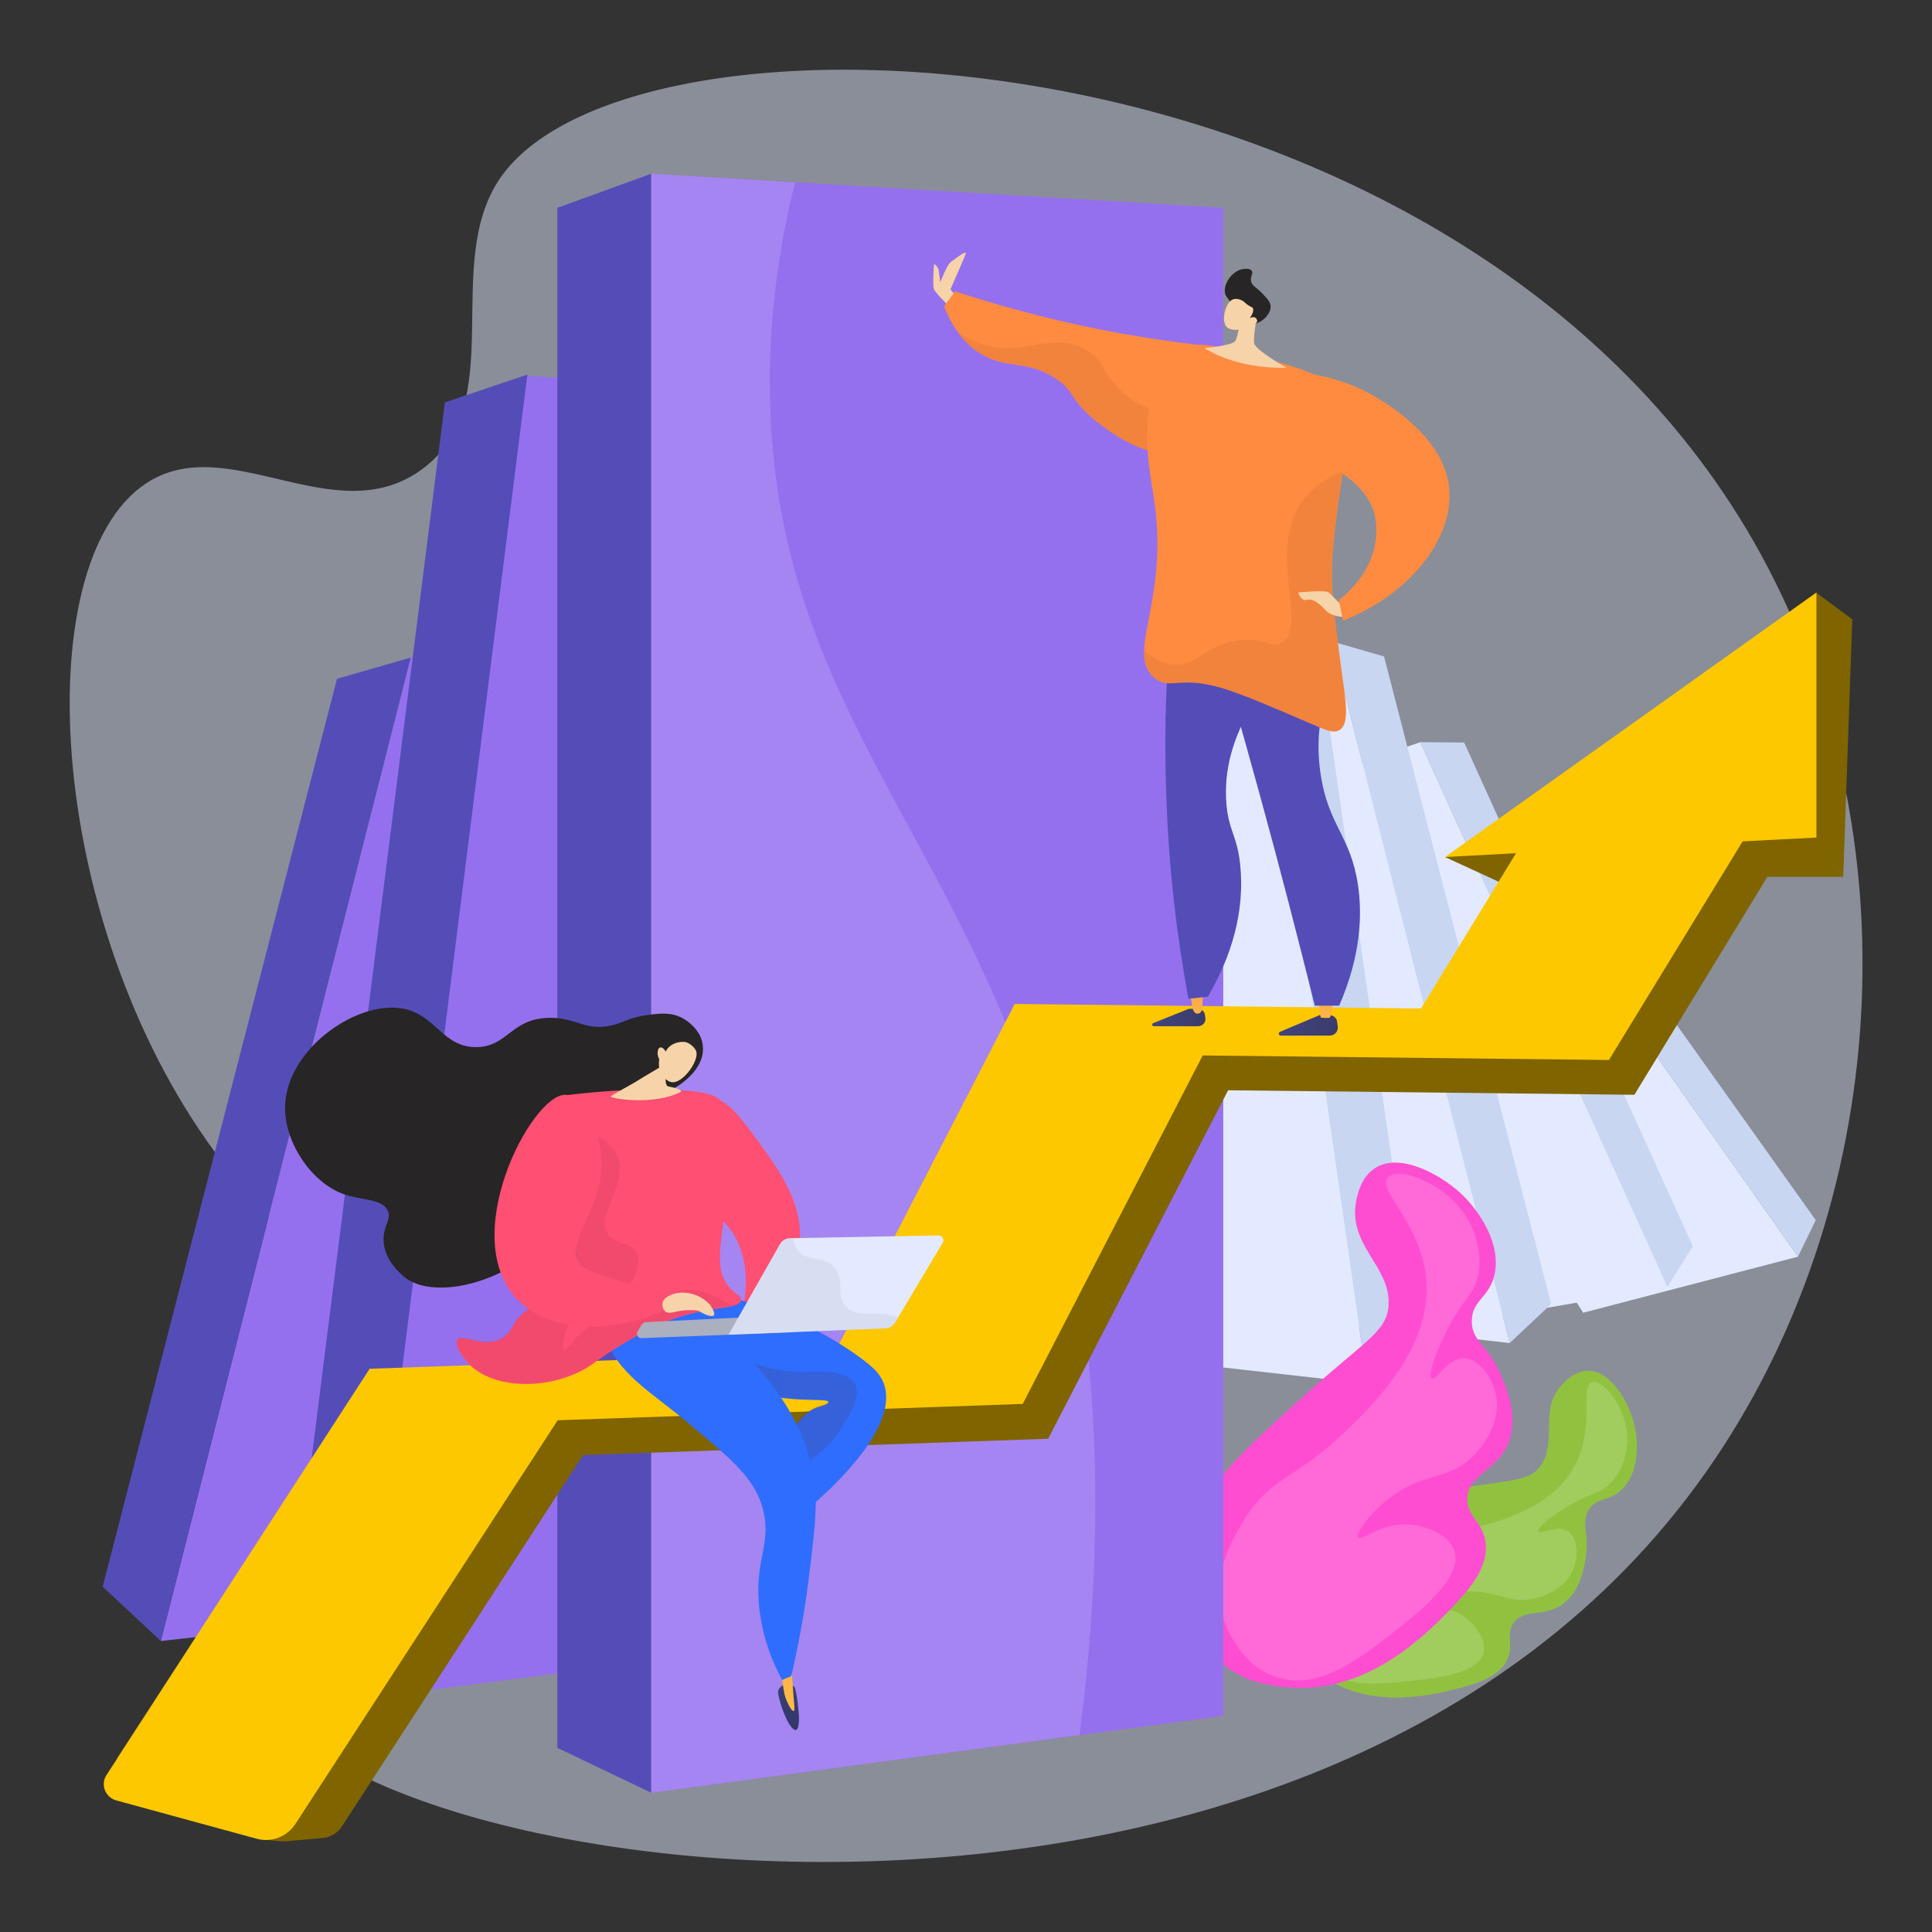 <?xml version="1.0" encoding="utf-8"?>
<!-- Generator: Adobe Illustrator 19.0.0, SVG Export Plug-In . SVG Version: 6.00 Build 0)  -->
<svg version="1.1" id="Layer_1" xmlns="http://www.w3.org/2000/svg" xmlns:xlink="http://www.w3.org/1999/xlink" x="0px" y="0px"
	 viewBox="0 0 555 555" enable-background="new 0 0 555 555" xml:space="preserve">
<rect x="0" y="0" width="555" height="555" fill="#333333" stroke="none"/>
<g id="XMLID_2_">
	<path id="XMLID_93_" opacity="0.5" fill="#E3EAFF" d="M143.8,51c-17.3,24.9,3,65.2-22.7,83.9c-25,18.2-55.7-11.6-79.2,4
		C7,162.1,13.4,268.5,64.4,334.5c15.4,19.9,28.2,27.6,33.9,50.1c12.2,48.3-30.7,77-22.5,100.8c18.4,53.7,301,98.8,414.4-62.7
		c53-75.4,60.9-184.3,13.6-267.1C418.2,6.2,182.6-4.8,143.8,51z"/>
	<g id="XMLID_89_">
		<g id="XMLID_91_">
			<polygon id="XMLID_92_" fill="#9570EE" points="170.4,457.6 46.2,471.4 118,188.9 223.5,203.6 			"/>
		</g>
		<polygon id="XMLID_90_" fill="#544DB8" points="29.5,455.8 46.2,471.4 118,188.9 96.8,195 		"/>
	</g>
	<g id="XMLID_85_">
		<g id="XMLID_87_">
			<polygon id="XMLID_88_" fill="#9570EE" points="242.5,470.2 101.9,488.2 149.8,107.9 287.1,115.9 			"/>
		</g>
		<polygon id="XMLID_86_" fill="#544DB8" points="83.4,467.4 103.6,487.9 151.5,107.6 127.8,115.6 		"/>
	</g>
	<g id="XMLID_67_">
		<g id="XMLID_81_">
			<g id="XMLID_83_">
				<g id="XMLID_209_">
					<polygon id="XMLID_210_" fill="#E3EAFF" points="454.8,377.1 516.5,361 430.8,239.6 383.3,265.8 					"/>
				</g>
			</g>
			<polygon id="XMLID_82_" fill="#C8D6F2" points="521.6,350.5 516.5,361 430.8,239.6 442,238.7 			"/>
		</g>
		<g id="XMLID_77_">
			<g id="XMLID_79_">
				<g id="XMLID_206_">
					<polygon id="XMLID_207_" fill="#E3EAFF" points="407.9,382 479,369.7 408,213.2 341.8,236.2 					"/>
				</g>
			</g>
			<polygon id="XMLID_78_" fill="#C8D6F2" points="486.3,358 479,369.7 408,213.2 420.6,213.3 			"/>
		</g>
		<g id="XMLID_68_">
			<g id="XMLID_73_">
				<g id="XMLID_75_">
					<g id="XMLID_201_">
						<polygon id="XMLID_204_" fill="#E3EAFF" points="345.1,375.9 433.7,385.8 382.5,184.2 307.2,194.7 						"/>
					</g>
				</g>
				<polygon id="XMLID_74_" fill="#C8D6F2" points="445.6,374.6 433.7,385.8 382.5,184.2 397.6,188.6 				"/>
			</g>
			<g id="XMLID_69_">
				<g id="XMLID_71_">
					<g id="XMLID_197_">
						<polygon id="XMLID_199_" fill="#E3EAFF" points="292.5,386.2 392.8,397.5 358.6,159.4 260.6,164.4 						"/>
					</g>
				</g>
				<polygon id="XMLID_70_" fill="#C8D6F2" points="407.2,384.7 392.8,397.5 358.6,159.4 375.5,164.4 				"/>
			</g>
		</g>
	</g>
	<g id="XMLID_64_">
		<path id="XMLID_66_" fill="#90C240" d="M378.1,480.1c-2.6-2.1-7-5.7-8.7-11.8c-3.2-11.1,4.4-23.4,12.5-29.8
			c6.9-5.6,16.2-7.2,34.8-10.5c17.5-3.1,22.6-2.2,26-7.1c4.8-7-0.8-15.9,6.1-23.2c0.8-0.9,3.6-3.9,7.5-3.9c6.5,0,11.3,8.8,12.9,14.4
			c1.6,5.5,1.9,14.5-3.2,19.6c-3.7,3.7-7.2,2.1-9.6,5.9c-2.4,3.8,0.3,6.5-0.9,13.9c-0.5,3-1.5,8.9-5.8,12.6
			c-5.6,4.8-11.6,1.5-14.9,6c-2.3,3.3,0.1,6.1-1.7,10.3c-2.4,5.5-9.4,7.3-15.3,8.8C410.9,487,392.2,491.6,378.1,480.1z"/>
		<path id="XMLID_65_" opacity="0.16" fill="#FFFFFF" d="M457.4,397c-3.9,1,1.4,13.8-5.8,25.4c-7.7,12.5-25.2,15.9-33.3,17.5
			c-13.8,2.7-18-0.5-28.1,4.5c-4,2-12.4,6.2-15,15.4c-0.2,0.9-2.9,10.4,2.6,17.4c6.2,8,18.1,6.7,28.4,5.6c6.2-0.7,18.6-2,20-8.1
			c0.9-3.7-2.6-8.3-6-10.6c-4.9-3.2-10.3-2-10.5-3.1c-0.1-1,4.2-2.9,9.4-3.6c10.4-1.4,13.6,3.7,21.7,1.8c1-0.2,8.7-2.1,11.2-8.5
			c1.5-3.7,1.2-8.9-1.5-10.8c-3.1-2.1-8,1-8.5,0c-0.5-1,3.7-4.4,8.4-7.2c6.8-4.1,9-3.4,12.1-6.5c4.8-4.7,4.9-11.3,5-12.3
			C467.6,404.8,460.7,396.2,457.4,397z"/>
	</g>
	<g id="XMLID_61_">
		<path id="XMLID_63_" fill="#FF4DD1" d="M368.6,484.6c-4.3-0.5-11.7-1.5-17.8-7c-11.2-10.1-11.2-28.8-6.8-41.5
			c3.8-10.9,12.9-19.1,31.1-35.6c17.1-15.5,23.5-18,23.8-25.8c0.5-11-11.8-17-9.3-29.8c0.3-1.5,1.3-6.8,5.5-9.4
			c7.2-4.5,18.5,1.9,24.2,7c5.5,5,12.1,14.7,10,23.8c-1.6,6.6-6.5,7.3-6.5,13.2c-0.1,5.9,4.9,6.9,8.6,16c1.5,3.6,4.5,10.8,2.3,17.9
			c-2.8,9.1-11.8,9.7-12.2,16.9c-0.3,5.2,4.3,6.6,5.2,12.5c1.2,7.7-5.3,14.6-10.8,20.3C409.5,469.5,392.1,487.5,368.6,484.6z"/>
		<path id="XMLID_62_" opacity="0.16" fill="#FFFFFF" d="M398.7,338.2c-3.6,3.7,11.1,14.2,11.1,32c0.1,19.1-16.9,34.9-24.7,42.3
			c-13.3,12.5-20.2,11.8-27.9,24.4c-3,5-9.4,15.4-6,27.3c0.3,1.1,4,13.4,14.9,17.4c12.3,4.5,24.6-5.1,35.2-13.5
			c6.4-5,19.1-15.1,16.5-22.7c-1.6-4.7-8.6-7.4-13.9-7.5c-7.6-0.2-12.8,4.9-13.7,3.8c-0.8-1,2.6-6.1,7.9-10.5
			c10.5-8.7,17.6-5.4,25.2-13c0.9-0.9,8.1-8.4,6.5-17.1c-0.9-5.1-4.8-10.7-9.1-10.9c-4.9-0.2-8.1,6.6-9.4,5.8
			c-1.2-0.7,1.1-7.4,4.3-13.7c4.7-9.3,7.5-9.9,8.9-15.4c2-8.4-2.4-15.9-3-17C415.2,339.7,401.7,335,398.7,338.2z"/>
	</g>
	<g id="XMLID_56_">
		<g id="XMLID_59_">
			<g id="XMLID_215_">
				<polygon id="XMLID_216_" fill="#9570EE" points="351.4,492.9 187.1,515 187.1,49.9 351.4,59.7 				"/>
			</g>
		</g>
		<polygon id="XMLID_58_" fill="#544DB8" points="160.1,502.1 187.1,515 187.1,49.9 160.1,59.7 		"/>
		<path id="XMLID_57_" opacity="0.15" fill="#FFFFFF" d="M297,315.7c-26.3-79.3-73.7-117.5-75.8-200.4c-0.6-23.1,2.5-44.3,7.2-62.9
			l-41.4-2.5V515l123.1-16.6C321,415.4,310.6,356.5,297,315.7z"/>
	</g>
	<g id="XMLID_42_">
		<path id="XMLID_55_" fill="#7F6400" d="M507.7,251.9l-38.2,62.6l-116.7-1.3l-51.7,100.1l-133.6,4.7L98.2,524.7
			c-1.2,1.9-3.3,3.1-5.5,3.3l-9,0.8c-4.1,0.6-12.9-0.6-11.5-4.5L119,418l38.6-17.3l129.9-5l49.1-98.4l119.3-1.3l40-60.8L507.7,251.9
			z"/>
		<polygon id="XMLID_54_" fill="#7F6400" points="436.6,256.1 415.1,246.2 439,241.4 		"/>
		<polygon id="XMLID_53_" fill="#7F6400" points="518.2,235.3 529.5,251.9 504.6,251.9 496.2,241.4 		"/>
		<polygon id="XMLID_52_" fill="#7F6400" points="532.1,177.9 521.7,170.2 517.2,232.6 521.7,240.6 529.5,251.9 		"/>
		<path id="XMLID_95_" fill="#FEC800" d="M415.1,246.2l20.4-1.1l-27.3,44.6l-116.7-1.3l-51.7,100.1l-133.6,4.7L30.6,509.9
			c-1.8,2.7-0.4,6.4,2.8,7.3l40.3,11c4.3,1.2,8.8-0.6,11.2-4.3L160.2,408l133.6-4.7l51.7-100.1l116.7,1.3l38.4-62.8l21.2-1.1v-70.4
			L415.1,246.2z"/>
		<g id="XMLID_45_" opacity="0.3">
			<g id="XMLID_134_">
				<path id="XMLID_135_" fill="#FEC800" d="M258.7,384.9c15.5-12.4,29.5-4.9,39.4-15c8.5-8.7-0.3-15.8,9.4-37.2
					c7.9-17.4,19.4-25.5,21.8-27c3-2,5.9-3.5,8.4-4.7l-46.1-12.6l-51.7,100.1l12,3.3C253.7,389.6,255.9,387.2,258.7,384.9z"/>
			</g>
		</g>
		<path id="XMLID_44_" opacity="0.3" fill="#FEC800" d="M352.1,291.1c-9.9,0.7-11.6,1-11.6,1.5c-0.1,1.4,15.8,4.1,31.9,4.5
			c14.4,0.4,16.9-1.4,32.3-0.4c10,0.7,16.7,1.9,16.9,1.1c0.2-0.9-9.1-4.3-19.1-6.4C388.8,288.7,376.4,289.4,352.1,291.1z"/>
		<path id="XMLID_43_" opacity="0.3" fill="#FEC800" d="M78.4,467.2c8.3-13.6,11.4-27.4,25.9-34.2c11.1-5.2,18.7-1.4,28.5-7.9
			c7.7-5.1,11.9-13.1,14.2-20.7l-40.8-11.2l-72.7,112C58.7,493.1,71.4,478.6,78.4,467.2z"/>
	</g>
	<g id="XMLID_22_">
		<path id="XMLID_41_" fill="#F7D3A9" d="M275.9,85.8c0,0-3-2.2-2.8-2.8c0.2-0.6,3.9-8.8,4.3-10.1c0.4-1.3-3.3,1.7-4.3,2.4
			s-3,5.8-3,5.8l-0.4-3.2c-0.1-0.8-0.5-1.4-1.1-1.9l0,0c-0.1-0.1-0.3,0-0.3,0.1c-0.1,1.4-0.4,6,0,7c0.5,1.2,4.8,5.3,4.8,5.3
			L275.9,85.8z"/>
		<path id="XMLID_40_" fill="#FF8B40" d="M274.4,83.7c10.9,3.6,23.1,7,36.5,9.9c11.7,2.5,22.7,4.2,32.8,5.4c4.8,13.8,1.7,26.5-5,30
			c-8,4.1-20.8-5.2-25.9-9.8c-5.5-5.1-4.3-6.9-9.3-10.3c-8.3-5.7-14.4-2.6-22.1-7.5c-3.2-2-7.2-5.8-10.2-13.4
			C272.3,86.5,273.3,85.1,274.4,83.7z"/>
		<path id="XMLID_39_" opacity="0.2" fill="#BF6830" d="M320.6,110.8c-4-4.4-4.1-7.9-9.1-10.6c-9.3-5-17.6,2.4-29.3-1.3
			c-2.7-0.8-5-2.1-7.1-3.6c2.1,2.9,4.3,4.8,6.2,6c7.7,4.9,13.8,1.8,22.1,7.5c5,3.4,3.8,5.2,9.3,10.3c5.1,4.7,17.9,14,25.9,9.8
			c2.7-1.4,4.8-4.3,6-8.1C331.6,119.7,324.6,115.3,320.6,110.8z"/>
		<linearGradient id="XMLID_47_" gradientUnits="userSpaceOnUse" x1="331.008" y1="292.38" x2="346.266" y2="292.38">
			<stop  offset="0" style="stop-color:#40447E"/>
			<stop  offset="0.996" style="stop-color:#3C3B6B"/>
		</linearGradient>
		<path id="XMLID_38_" fill="url(#XMLID_47_)" d="M346.3,292.6l-0.2-1.2c-0.1-0.9-1-1.6-2.1-1.6h-2.5l-10.2,4.1
			c-0.5,0.2-0.4,0.9,0.2,0.9h12.4C345.3,294.9,346.4,293.8,346.3,292.6z"/>
		<linearGradient id="XMLID_48_" gradientUnits="userSpaceOnUse" x1="367.374" y1="294.611" x2="384.366" y2="294.611">
			<stop  offset="0" style="stop-color:#40447E"/>
			<stop  offset="0.996" style="stop-color:#3C3B6B"/>
		</linearGradient>
		<path id="XMLID_37_" fill="url(#XMLID_48_)" d="M384.3,294.9l-0.2-1.4c-0.1-1.1-1.1-1.9-2.3-1.9h-2.7l-11.4,4.8
			c-0.6,0.3-0.4,1.1,0.3,1.1h13.8C383.3,297.6,384.5,296.3,384.3,294.9z"/>
		<linearGradient id="XMLID_49_" gradientUnits="userSpaceOnUse" x1="343.701" y1="297.315" x2="343.5" y2="264.638">
			<stop  offset="0" style="stop-color:#FFC444"/>
			<stop  offset="0.996" style="stop-color:#F36F56"/>
		</linearGradient>
		<path id="XMLID_36_" fill="url(#XMLID_49_)" d="M341.5,283.4l1.1,6.2c0.2,0.9,0.7,1.6,1.4,1.6c0.8,0,1.4-0.8,1.4-1.9l0.3-5.8
			H341.5z"/>
		<path id="XMLID_35_" fill="#544DB8" d="M336.7,174.4c-1.5,15.7-2.4,33.6-1.7,53.2c0.7,22.3,3.2,42.2,6.4,59.3
			c1.9-0.2,3.8-0.4,5.6-0.6c5-8.6,10.5-21.3,9.4-36.3c-0.7-10.2-3.7-11-4.2-20.4c-1-22.6,15.8-33.1,11.4-43.9
			C361.8,181.4,356.1,176,336.7,174.4z"/>
		<path id="XMLID_34_" opacity="0.3" fill="#544DB8" d="M352.2,229.6c-1-22.6,15.8-33.1,11.4-43.9c-1.6-3.9-6.4-8.7-21.3-10.7
			c3.3,7.3,6.1,16.8,5.7,27.8c-0.5,13.5-5.3,15.8-5.4,29.9c-0.2,18.8,8.2,24.3,5.2,37.5c-1.2,5.3-3.8,9.9-7,13.7c0.2,1,0.4,2,0.5,3
			c1.9-0.2,3.8-0.4,5.6-0.6c5-8.6,10.5-21.3,9.4-36.3C355.6,239.8,352.6,239,352.2,229.6z"/>
		<linearGradient id="XMLID_50_" gradientUnits="userSpaceOnUse" x1="381.173" y1="297.083" x2="380.971" y2="264.407">
			<stop  offset="0" style="stop-color:#FFC444"/>
			<stop  offset="0.996" style="stop-color:#F36F56"/>
		</linearGradient>
		<path id="XMLID_33_" fill="url(#XMLID_50_)" d="M378.2,285l1.2,7.3c0,0,1.8,0.3,2.7,0l1.8-8.3L378.2,285z"/>
		<path id="XMLID_32_" fill="#544DB8" d="M345.6,171.3c5.6,18.7,11,37.8,16.4,57.4c5.6,20.4,10.8,40.5,15.7,60.2c2.3,0,4.7,0,7,0
			c6.2-14.3,6.7-25.9,5.4-34.7c-2.2-14.5-8.6-16.9-10.8-32.3c-2.6-18.5,5.4-25.2,0.6-34.9C376.9,180.7,368.8,173.5,345.6,171.3z"/>
		<path id="XMLID_31_" fill="#FF8B40" d="M330.9,112.3c-3,13.5-0.4,23.8,0.8,32.3c3.9,29-8.5,43.1,0,50.2c4.4,3.6,6.8-0.9,19.5,2.9
			c6.2,1.9,15.4,5.9,24.7,9.9c4.9,2.1,7.1,3.2,8.9,2.1c3.1-1.9,1.7-8.7,0.3-19.1c-1.5-11.6-2.5-18.5-2.5-25.4
			c0-9.4,1.6-19.7,4.8-40.2c0.5-3.5,0.9-5.6,0-8.3c-2.7-7.9-13.1-10.8-26.6-14.4c-12.3-3.3-19.1-4.9-24.3-1
			C334,103.2,332.3,106.1,330.9,112.3z"/>
		<path id="XMLID_30_" opacity="0.2" fill="#BF6830" d="M382.5,165.2c0-7.7,1-15.9,3.2-29.8c-4.4,1.8-9,4.6-12.1,9.3
			c-9.3,14.3,2.1,35.3-5.4,39.9c-3.2,1.9-5.2-1.8-12.9-0.6c-8.9,1.3-11.1,6.9-17.5,6.9c-2.3,0-5.4-0.8-9.1-4c-0.1,3.3,0.6,5.9,3,7.9
			c4.4,3.6,6.8-0.9,19.5,2.9c6.2,1.9,15.4,5.9,24.7,9.9c4.9,2.1,7.1,3.2,8.9,2.1c3.1-1.9,1.7-8.7,0.3-19.1
			C383.5,178.9,382.5,172,382.5,165.2z"/>
		<path id="XMLID_29_" fill="#FF8B40" d="M374.7,108.1l2.2-0.6c4.5,0.7,11.8,2.5,19.4,7.2c3.5,2.2,17.6,11,19.8,24
			c2.4,14.2-9.6,31.4-30.3,39.6c-0.4-2-0.8-3.9-1.2-5.9c2.2-1.7,10-8.2,10.7-18.4c0.3-3.7-0.4-6.3-0.6-7
			c-3.4-10.4-17.1-15.2-17.1-15.1v0L374.7,108.1z"/>
		<path id="XMLID_28_" fill="#F7D3A9" d="M372.9,170.2c0,0,7.9-0.8,8.8,0c0.9,0.8,3.1,3.1,3.1,3.1l0.8,3.9c0,0-3.2-0.1-4.8-1.9
			c-1.6-1.8-3.8-3.5-5.4-3C373.8,172.9,372.9,170.2,372.9,170.2z"/>
		<path id="XMLID_27_" fill="#F7D3A9" d="M361.5,88.5c0,0-1.7,8.7-1.2,10.2c0.7,2.1,9.2,6.9,9.2,6.9s-13,0.9-23.5-5.6
			c0,0,8.1-0.7,8.9-2.1s1.7-7.6,1.7-7.6L361.5,88.5z"/>
		<g id="XMLID_23_">
			<path id="XMLID_26_" fill="#272525" d="M354,87.4c-1.7-2.2-2-2.5-2.1-3.2c-0.5-2.8,2.1-6.3,5-6.9c0.2,0,2.1-0.4,2.7,0.5
				c0.5,0.8-0.5,1.6-0.2,3c0.2,1.3,1.3,1.5,3.1,3.4c1.5,1.5,2.4,2.5,2.5,3.7c0.2,2.5-3.2,5.6-5.8,5.1C358.1,93,357.9,92.5,354,87.4z
				"/>
			<g id="XMLID_24_">
				<path id="XMLID_25_" fill="#F7D3A9" d="M358.7,93.5c0,0-2.4,2.1-5.6,0.9c-2.8-1.1-1.2-7.6,1.1-8.4c0.8-0.3,2-0.1,2.9,0.5
					c0.5,0.3,0.7,0.7,1.5,1.2c0.8,0.5,1.1,0.5,1.3,0.8c0.2,0.4,0.3,1.2-0.9,2.9c0.7-0.4,1.4-0.4,1.8,0c0.1,0.1,0.2,0.3,0.3,0.5
					C361.4,92.7,360.4,93.4,358.7,93.5z"/>
			</g>
		</g>
	</g>
	<g id="XMLID_3_">
		<path id="XMLID_21_" fill="#FF4F72" d="M204.3,315.8c3.8-1.1,9,5.9,13.3,11.8c6.4,8.8,13.9,19.1,11.9,31.4
			c-2,12.1-12.4,21.6-15.3,20.2c-2.5-1.2,2.3-9.3-1.4-20.2c-3-8.8-8-8.8-11.4-17.4C197.1,330.9,199.5,317.2,204.3,315.8z"/>
		<path id="XMLID_20_" fill="#2F6DFF" d="M206.2,371.7c19.8,4.8,32.9,12.5,40.5,18c4.1,3,6,4.8,7.1,7.5c5.9,15.3-24.3,38.5-27.5,41
			c-1.4-3.3-2.8-6.6-4.2-9.8c3.1-17.1,8.3-22.5,12.7-24.1c1.2-0.4,3.3-0.9,3.2-1.5c-0.1-1.4-11.6,0.6-22.5-3.4
			c-10.9-4-21.9-14.1-19.9-20.8C195.8,377.3,197.3,373.8,206.2,371.7z"/>
		
			<linearGradient id="XMLID_51_" gradientUnits="userSpaceOnUse" x1="3386.693" y1="-540.771" x2="3389.255" y2="-494.642" gradientTransform="matrix(0.957 0.292 -0.292 0.957 -3165.723 -0.438)">
			<stop  offset="0" style="stop-color:#444B8C"/>
			<stop  offset="0.996" style="stop-color:#26264F"/>
		</linearGradient>
		<path id="XMLID_19_" fill="url(#XMLID_51_)" d="M225.4,483.9c0,0-1.8,0.7-1.9,2.1c0,1.5,1.9,7.9,3.9,10.2c2,2.3,2.2-1.1,2.1-3.3
			c-0.1-2.2-0.7-7.1-1.2-8.1C227.9,483.8,225.4,483.9,225.4,483.9z"/>
		
			<linearGradient id="XMLID_94_" gradientUnits="userSpaceOnUse" x1="-3513.463" y1="407.17" x2="-3454.175" y2="407.17" gradientTransform="matrix(-1 0 0 1 -3258.949 0)">
			<stop  offset="0" style="stop-color:#444B8C"/>
			<stop  offset="0.996" style="stop-color:#3E4177"/>
		</linearGradient>
		<path id="XMLID_18_" opacity="0.3" fill="url(#XMLID_94_)" d="M231.3,394.1c3.6-0.1,12-0.7,14.3,3.4c1.9,3.5-1.4,8.8-3.4,12
			c-5.5,8.8-10.8,9.7-14.6,15.1c-1.5,2.1-2.8,5-3.2,9.2c-0.8-1.9-1.6-3.7-2.4-5.6c3.1-17.1,8.3-22.5,12.7-24.1
			c1.2-0.4,3.3-0.9,3.2-1.5c-0.1-1.4-11.6,0.6-22.5-3.4c-10-3.6-19.9-12.4-20.1-18.9C211,391.7,222.9,394.3,231.3,394.1z"/>
		
			<linearGradient id="XMLID_96_" gradientUnits="userSpaceOnUse" x1="3385.987" y1="-516.354" x2="3384.625" y2="-578.638" gradientTransform="matrix(0.957 0.292 -0.292 0.957 -3165.723 -0.438)">
			<stop  offset="0" style="stop-color:#FFC444"/>
			<stop  offset="0.996" style="stop-color:#F36F56"/>
		</linearGradient>
		<path id="XMLID_17_" fill="url(#XMLID_96_)" d="M224.3,477.7c0.1,2.2,0.3,4.1,0.5,5.5c0.4,3.1,0.7,4.3,1.2,5.4
			c0.4,1,1.5,3.1,2,2.9c0.5-0.1,0-2.5-0.4-9c-0.1-0.9-0.2-4-0.2-4l0,0L224.3,477.7z"/>
		<path id="XMLID_16_" fill="#2F6DFF" d="M194.7,373c11.4,6.9,18.8,14.7,23.2,20c5.1,6.2,12.8,15.7,15.6,29.9
			c1.5,7.5,0.8,14.3-0.8,27.5c-1.5,13.1-3.7,23.8-5.4,31.1c-0.9,0.4-1.8,0.7-2.6,1.1c-2.4-4.3-5.4-11.2-6.5-19.9
			c-1.8-14.3,3.6-18.9,1-29c-2.2-8.8-8.7-14.2-21.6-25c-10.6-8.9-20.4-14.1-24-25.2c-0.6-1.9-1.1-4.2-0.1-6.3
			C175.6,372.7,183.9,371.1,194.7,373z"/>
		<path id="XMLID_15_" fill="#272525" d="M183.6,315.2c3-0.6,7.8-0.5,12.5-4.2c1.4-1.1,6.4-5,5.8-10.6c-0.5-4.9-5.2-7.6-5.8-7.9
			c-3.3-1.8-6.6-1.4-10.2-0.9c-4.7,0.6-6.3,1.9-9.6,2.8c-8.1,2.2-10.9-2.4-19.1-2c-10.5,0.5-11.4,8.2-20.2,8.4
			c-9.9,0.2-11.8-9.5-21.5-11.1c-13.5-2.3-34,12.3-33.6,29.1c0.2,9.7,7.5,20.8,16.7,24.2c5.4,1.9,11.2,1.3,12.8,4.8
			c1.2,2.5-1.5,4.4-1.2,8.8c0.3,5.6,5.1,9.5,5.9,10.2c7.2,5.9,23.4,2.9,34.5-5.4C170.5,346.4,167.5,318.7,183.6,315.2z"/>
		<path id="XMLID_14_" fill="#FF4F72" d="M162.7,314.6c6.7-0.8,14.5-1.5,23.1-1.6c18.2-0.2,20.8,2.1,21.5,3.8
			c1.2,3.2-0.9,4.8,0.3,10.3c0.7,3.3,0,4.8,1.4,8.4c1.4,3.5,0.3,5.3-0.9,13.5c-1.5,10.4-2.2,15.7,0.7,19.9c2,2.9,4.3,3.2,4.1,4.6
			c-0.5,3-10.7,1.3-23.6,7c-3.7,1.6-7.2,3.7-10.1,5.4c-6.8,4-8,5.5-11.1,7.3c-9.9,5.7-24.8,6.2-32.6-0.6c-2.9-2.6-5-6.3-4.1-7.7
			c1.3-1.9,7.1,2.4,12.4-0.2c3.5-1.7,2.9-4.5,6.9-7.8c4.9-4,8.3-1.9,11.7-4.5c5.2-4,2.8-13.6,1.4-29.8
			C163.2,335.9,162.6,326.3,162.7,314.6z"/>
		<path id="XMLID_13_" fill="#F7D3A9" d="M182.4,310.9c-2.5,1.5-6.5,3.5-6.9,4.1c-0.4,0.5,12.1,2.7,20-1.3c0,0,1.2-0.7-3.5-1.6
			c-1-0.2-0.8-2.2-0.7-4.2l-0.9-1.8C190.3,306.2,184.9,309.3,182.4,310.9z"/>
		<path id="XMLID_12_" fill="#F7D3A9" d="M189.4,304.3c0,0-1,4.2,2.7,6.3c3.3,1.9,8.9-5.8,7.9-8.6c-0.3-0.9-1.6-2.2-2.9-2.6
			c-0.9-0.3-4.4-0.2-5.9,2.7c-0.4-0.9-1.1-1.3-1.6-1.2c-0.6,0.2-0.7,1.3-0.7,1.5C188.9,303.3,189.2,304,189.4,304.3z"/>
		<path id="XMLID_11_" opacity="0.2" fill="#BF3B56" d="M194.3,371.2c-3.7,1.6-4.3,4.9-9.4,6.8c-4.9,1.8-6.6-0.5-11.5,1
			c-7.4,2.3-10.2,9.4-11.3,8.7c-1-0.6,0-7.4,4.7-11.9c5.5-5.1,11.3-2.8,14.8-8c1.4-2.1,2.4-5.3,1.2-7.9c-1.6-3.4-5.8-2.2-8-5.1
			c-4-5.1,5.4-14.3,2.8-22c-1-3.1-4.3-7-14.8-9.6c0.1,7.8,0.6,14.3,1,19.2c1.5,16.1,3.8,25.7-1.4,29.8c-3.3,2.6-6.8,0.5-11.7,4.5
			c-4.1,3.3-3.4,6.1-6.9,7.8c-5.3,2.6-11.1-1.7-12.4,0.2c-1,1.4,1.2,5.2,4.1,7.7c7.8,6.9,22.7,6.3,32.6,0.6
			c3.1-1.8,4.4-3.3,11.1-7.3c2.9-1.7,6.3-3.7,10.1-5.4c9.1-4,16.8-4.4,20.8-5.3C202.1,370,197.3,369.9,194.3,371.2z"/>
		<g id="XMLID_7_">
			<path id="XMLID_10_" fill="#AAB0BF" d="M226.8,377.8l-41.1,2c-0.6,0-1.1,0.3-1.4,0.8l-1.1,1.8c-0.6,0.9,0.1,2.1,1.2,2l43.6-1.7
				L226.8,377.8z"/>
			<path id="XMLID_9_" fill="#E3EAFF" d="M269.5,354.9l-42.5,0.8c-1.3,0-2.4,0.7-3,1.8l-14.7,25.9l44.9-1.8c1.2,0,2.4-0.7,3-1.8
				l13.6-22.8C271.4,356.1,270.7,354.9,269.5,354.9z"/>
			<path id="XMLID_8_" opacity="0.2" fill="#AAB0BF" d="M224,357.5c0.6-1.1,1.8-1.8,3-1.8l0.9,0c0.1,1.4,0.6,2.6,1.4,3.6
				c2.6,3.2,7,1.2,10.2,4.6c3.6,3.7,0.3,8.1,3.5,11.5c3.4,3.6,8.8,0.7,15,3l-0.9,1.5c-0.6,1.1-1.8,1.7-3,1.8l-44.9,1.8L224,357.5z"
				/>
		</g>
		<g id="XMLID_5_">
			<g id="XMLID_147_">
				<path id="XMLID_148_" fill="#FF4F72" d="M190.7,376.4c0.5-1.4,1.1-2.8,1.6-4.2c-5.9-1.6-14.1-4-22.5-7c-2.1-0.7-2.8-1.7-3.4-2.4
					c-4.3-5.7,6.6-15.8,6.5-28.8c-0.1-9.1-5.6-19.4-10.5-19.5c-9.8-0.2-31.5,41.5-13.3,59.3C158.2,382.5,175.2,383.5,190.7,376.4z"
					/>
			</g>
		</g>
		<path id="XMLID_4_" fill="#F7D3A9" d="M192.3,372.2c3.7-2,8.2,0,8.4,0.2c0.8,0.4,2,1.1,3.2,2.3c0.1,0.2,1.7,2.4,1.2,3.1
			c-0.5,0.6-2.3,0.1-4.5-1.3c-0.9-0.1-2.3-0.2-3.9-0.1c-3,0.3-4.4,1.2-5.5,0.4c-0.8-0.6-1.1-1.9-0.8-2.8
			C190.8,373,191.7,372.5,192.3,372.2z"/>
	</g>
</g>
</svg>
